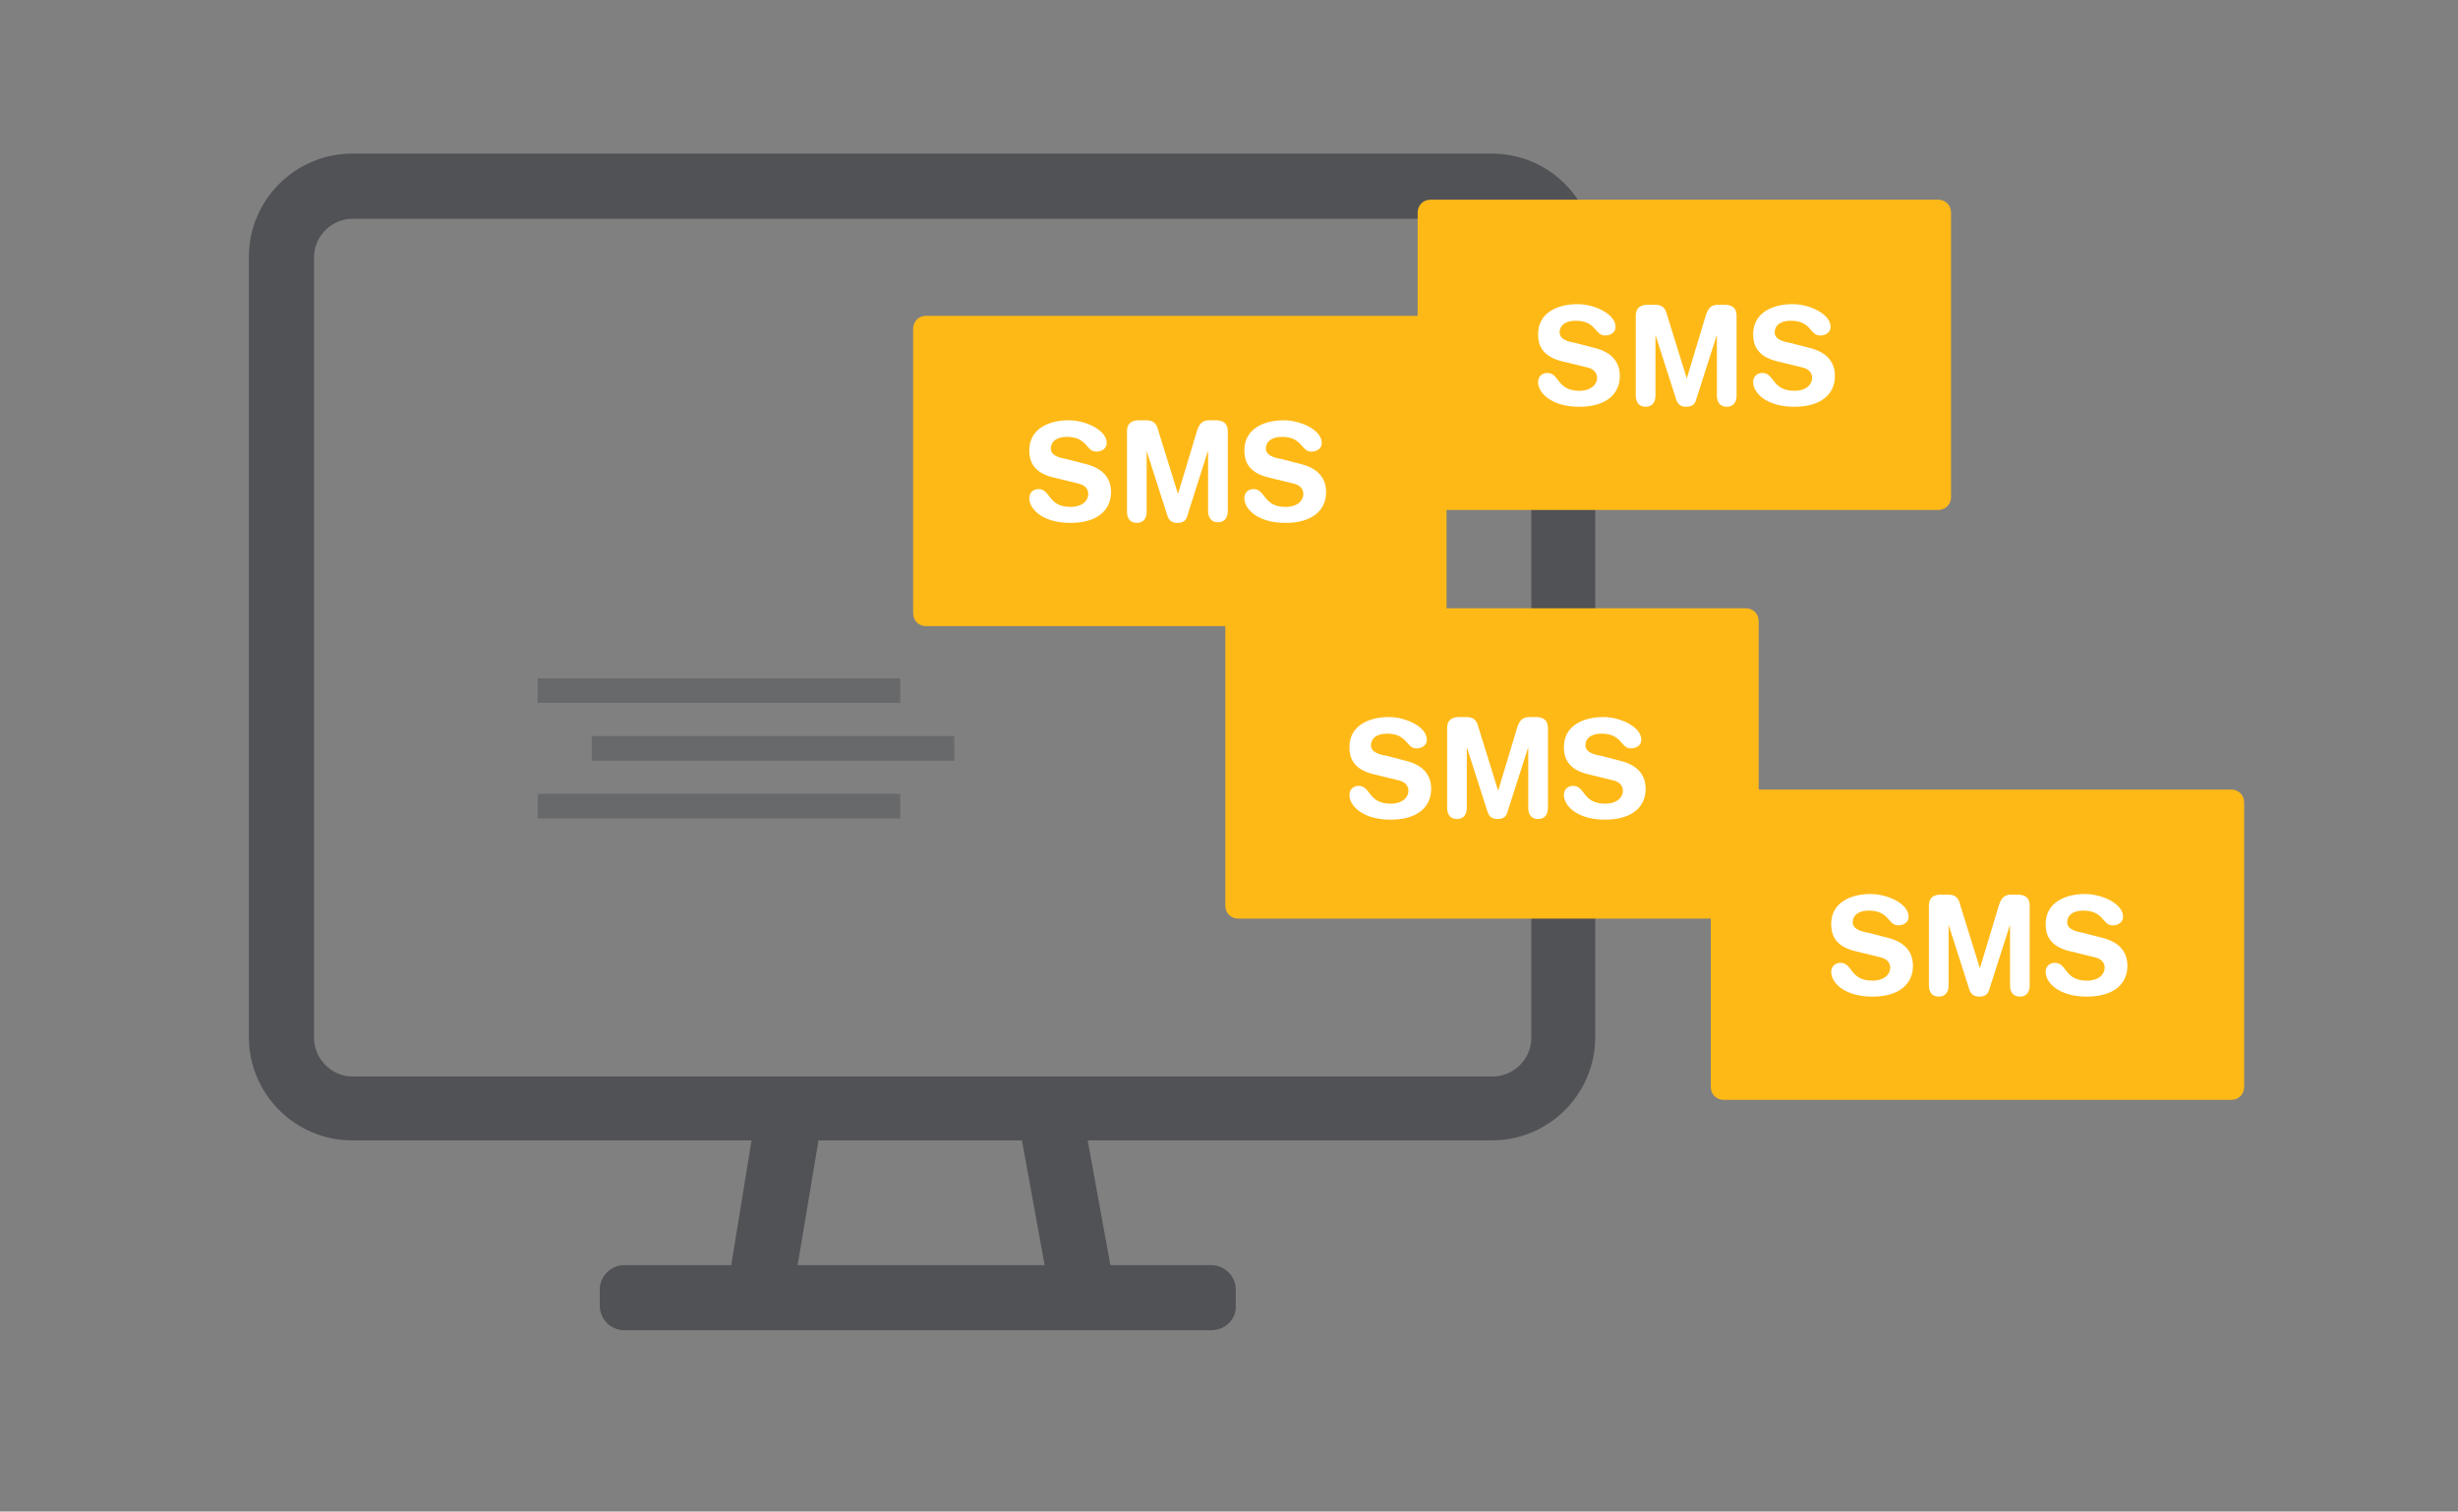 <?xml version="1.0" encoding="utf-8"?>
<!-- Generator: Adobe Illustrator 21.1.0, SVG Export Plug-In . SVG Version: 6.00 Build 0)  -->
<svg version="1.1" id="Layer_1" xmlns="http://www.w3.org/2000/svg" xmlns:xlink="http://www.w3.org/1999/xlink" x="0px" y="0px"
	 viewBox="0 0 400 246" style="enable-background:new 0 0 400 246;" xml:space="preserve">
<rect x="0" y="0" width="400" height="246" fill="#808080" stroke="none"/>
<style type="text/css">
	.st0{fill:#515256;}
	.st1{fill:#FFB917;}
	.st2{fill:#FFFFFF;}
	.st3{opacity:0.51;}
	.st4{fill:none;stroke:#515256;stroke-width:4;stroke-miterlimit:10;}
</style>
<g id="Layer_5_1_">
	<g>
		<path class="st0" d="M197.1,216.5h-95.5c-2.2,0-4-1.8-4-4v-2.6c0-2.2,1.8-4,4-4H119l3.3-20.3h-65c-9.3,0-16.8-7.6-16.8-16.8v-127
			c0-9.3,7.6-16.8,16.8-16.8h185.5c9.3,0,16.8,7.6,16.8,16.8v127c0,9.3-7.6,16.8-16.8,16.8H177l3.7,20.3h16.4c2.2,0,4,1.8,4,4v2.6
			C201.2,214.7,199.4,216.5,197.1,216.5z M129.8,205.9H170l-3.7-20.3h-33.1L129.8,205.9z M57.4,35.6c-3.4,0-6.3,2.8-6.3,6.3v127
			c0,3.4,2.8,6.3,6.3,6.3h185.5c3.4,0,6.3-2.8,6.3-6.3v-127c0-3.4-2.8-6.3-6.3-6.3C242.9,35.6,57.4,35.6,57.4,35.6z"/>
	</g>
	<g>
		<path class="st1" d="M233.3,101.9h-82.6c-1.2,0-2.1-0.9-2.1-2.1V53.5c0-1.2,0.9-2.1,2.1-2.1h82.6c1.2,0,2.1,0.9,2.1,2.1v46.3
			C235.4,100.9,234.4,101.9,233.3,101.9z"/>
		<g>
			<path class="st2" d="M176.6,75.5c3.3,0.8,4.2,2.7,4.2,4.6c0,2.9-2.2,5-6.6,5c-4.6,0-6.7-2.3-6.7-4c0-0.9,0.6-1.5,1.5-1.5
				c2,0,1.5,2.9,5.2,2.9c1.9,0,2.9-1,2.9-2.1c0-0.6-0.3-1.4-1.6-1.7l-4.1-1c-3.3-0.8-3.9-2.7-3.9-4.4c0-3.6,3.3-4.9,6.4-4.9
				c2.8,0,6.2,1.6,6.2,3.7c0,0.9-0.8,1.4-1.7,1.4c-1.7,0-1.4-2.4-4.8-2.4c-1.7,0-2.6,0.8-2.6,1.9s1.3,1.5,2.5,1.7L176.6,75.5z"/>
			<path class="st2" d="M183.4,70.2c0-1.5,1-1.8,2-1.8h1.1c1.1,0,1.7,0.4,2,1.7l3.2,10.3l0,0l3.1-10.3c0.4-1.2,0.9-1.7,2-1.7h1
				c1,0,2,0.3,2,1.8v13c0,0.9-0.4,1.8-1.6,1.8c-1.2,0-1.6-0.9-1.6-1.8v-9.9l0,0L193.2,84c-0.2,0.8-0.8,1.1-1.6,1.1s-1.3-0.3-1.6-1.1
				l-3.4-10.6l0,0v9.9c0,0.9-0.4,1.8-1.6,1.8c-1.2,0-1.6-0.9-1.6-1.8L183.4,70.2L183.4,70.2z"/>
			<path class="st2" d="M211.6,75.5c3.3,0.8,4.2,2.7,4.2,4.6c0,2.9-2.2,5-6.6,5c-4.6,0-6.7-2.3-6.7-4c0-0.9,0.6-1.5,1.5-1.5
				c2,0,1.5,2.9,5.2,2.9c1.9,0,2.9-1,2.9-2.1c0-0.6-0.3-1.4-1.6-1.7l-4.1-1c-3.3-0.8-3.9-2.7-3.9-4.4c0-3.6,3.3-4.9,6.4-4.9
				c2.8,0,6.2,1.6,6.2,3.7c0,0.9-0.8,1.4-1.7,1.4c-1.7,0-1.4-2.4-4.8-2.4c-1.7,0-2.6,0.8-2.6,1.9s1.3,1.5,2.5,1.7L211.6,75.5z"/>
		</g>
	</g>
	<g>
		<path class="st1" d="M284.1,149.5h-82.6c-1.2,0-2.1-0.9-2.1-2.1v-46.3c0-1.2,0.9-2.1,2.1-2.1h82.6c1.2,0,2.1,0.9,2.1,2.1v46.3
			C286.2,148.6,285.2,149.5,284.1,149.5z"/>
		<g>
			<path class="st2" d="M228.7,123.8c3.3,0.8,4.2,2.7,4.2,4.6c0,2.9-2.2,5-6.6,5c-4.6,0-6.7-2.3-6.7-4c0-0.9,0.6-1.5,1.5-1.5
				c2,0,1.5,2.9,5.2,2.9c1.9,0,2.9-1,2.9-2.1c0-0.6-0.3-1.4-1.6-1.7l-4.1-1c-3.3-0.8-3.9-2.7-3.9-4.4c0-3.6,3.3-4.9,6.4-4.9
				c2.8,0,6.2,1.6,6.2,3.7c0,0.9-0.8,1.4-1.7,1.4c-1.7,0-1.4-2.4-4.8-2.4c-1.7,0-2.6,0.8-2.6,1.9s1.3,1.5,2.5,1.7L228.7,123.8z"/>
			<path class="st2" d="M235.5,118.5c0-1.5,1-1.8,2-1.8h1.1c1.1,0,1.7,0.4,2,1.7l3.2,10.3l0,0l3.1-10.3c0.4-1.2,0.9-1.7,2-1.7h1
				c1,0,2,0.3,2,1.8v13c0,0.9-0.4,1.8-1.6,1.8c-1.2,0-1.6-0.9-1.6-1.8v-9.9l0,0l-3.4,10.6c-0.2,0.8-0.8,1.1-1.6,1.1
				s-1.3-0.3-1.6-1.1l-3.4-10.6l0,0v9.9c0,0.9-0.4,1.8-1.6,1.8c-1.2,0-1.6-0.9-1.6-1.8L235.5,118.5L235.5,118.5z"/>
			<path class="st2" d="M263.6,123.8c3.3,0.8,4.2,2.7,4.2,4.6c0,2.9-2.2,5-6.6,5c-4.6,0-6.7-2.3-6.7-4c0-0.9,0.6-1.5,1.5-1.5
				c2,0,1.5,2.9,5.2,2.9c1.9,0,2.9-1,2.9-2.1c0-0.6-0.3-1.4-1.6-1.7l-4.1-1c-3.3-0.8-3.9-2.7-3.9-4.4c0-3.6,3.3-4.9,6.4-4.9
				c2.8,0,6.2,1.6,6.2,3.7c0,0.9-0.8,1.4-1.7,1.4c-1.7,0-1.4-2.4-4.8-2.4c-1.7,0-2.6,0.8-2.6,1.9s1.3,1.5,2.5,1.7L263.6,123.8z"/>
		</g>
	</g>
	<g>
		<path class="st1" d="M315.4,83h-82.6c-1.2,0-2.1-0.9-2.1-2.1V34.6c0-1.2,0.9-2.1,2.1-2.1h82.6c1.2,0,2.1,0.9,2.1,2.1v46.3
			C317.5,82.1,316.6,83,315.4,83z"/>
		<g>
			<path class="st2" d="M259.4,56.6c3.3,0.8,4.2,2.7,4.2,4.6c0,2.9-2.2,5-6.6,5c-4.6,0-6.7-2.3-6.7-4c0-0.9,0.6-1.5,1.5-1.5
				c2,0,1.5,2.9,5.2,2.9c1.9,0,2.9-1,2.9-2.1c0-0.6-0.3-1.4-1.6-1.7l-4.1-1c-3.3-0.8-3.9-2.7-3.9-4.4c0-3.6,3.3-4.9,6.4-4.9
				c2.8,0,6.2,1.6,6.2,3.7c0,0.9-0.8,1.4-1.7,1.4c-1.7,0-1.4-2.4-4.8-2.4c-1.7,0-2.6,0.8-2.6,1.9c0,1.1,1.3,1.5,2.5,1.7L259.4,56.6z
				"/>
			<path class="st2" d="M266.2,51.4c0-1.5,1-1.8,2-1.8h1.1c1.1,0,1.7,0.4,2,1.7l3.2,10.3l0,0l3.1-10.3c0.4-1.2,0.9-1.7,2-1.7h1
				c1,0,2,0.3,2,1.8v13c0,0.9-0.4,1.8-1.6,1.8s-1.6-0.9-1.6-1.8v-9.9l0,0L276,65.1c-0.2,0.8-0.8,1.1-1.6,1.1c-0.8,0-1.3-0.3-1.6-1.1
				l-3.4-10.6l0,0v9.9c0,0.9-0.4,1.8-1.6,1.8s-1.6-0.9-1.6-1.8L266.2,51.4L266.2,51.4z"/>
			<path class="st2" d="M294.4,56.6c3.3,0.8,4.2,2.7,4.2,4.6c0,2.9-2.2,5-6.6,5c-4.6,0-6.7-2.3-6.7-4c0-0.9,0.6-1.5,1.5-1.5
				c2,0,1.5,2.9,5.2,2.9c1.9,0,2.9-1,2.9-2.1c0-0.6-0.3-1.4-1.6-1.7l-4.1-1c-3.3-0.8-3.9-2.7-3.9-4.4c0-3.6,3.3-4.9,6.4-4.9
				c2.8,0,6.2,1.6,6.2,3.7c0,0.9-0.8,1.4-1.7,1.4c-1.7,0-1.4-2.4-4.8-2.4c-1.7,0-2.6,0.8-2.6,1.9c0,1.1,1.3,1.5,2.5,1.7L294.4,56.6z
				"/>
		</g>
	</g>
	<g>
		<path class="st1" d="M363.1,179h-82.6c-1.2,0-2.1-0.9-2.1-2.1v-46.3c0-1.2,0.9-2.1,2.1-2.1h82.6c1.2,0,2.1,0.9,2.1,2.1v46.3
			C365.2,178.1,364.3,179,363.1,179z"/>
		<g>
			<path class="st2" d="M307.1,152.6c3.3,0.8,4.2,2.7,4.2,4.6c0,2.9-2.2,5-6.6,5c-4.6,0-6.7-2.3-6.7-4c0-0.9,0.6-1.5,1.5-1.5
				c2,0,1.5,2.9,5.2,2.9c1.9,0,2.9-1,2.9-2.1c0-0.6-0.3-1.4-1.6-1.7l-4.1-1c-3.3-0.8-3.9-2.7-3.9-4.4c0-3.6,3.3-4.9,6.4-4.9
				c2.8,0,6.2,1.6,6.2,3.7c0,0.9-0.8,1.4-1.7,1.4c-1.7,0-1.4-2.4-4.8-2.4c-1.7,0-2.6,0.8-2.6,1.9s1.3,1.5,2.5,1.7L307.1,152.6z"/>
			<path class="st2" d="M313.9,147.4c0-1.5,1-1.8,2-1.8h1.1c1.1,0,1.7,0.4,2,1.7l3.2,10.3l0,0l3.1-10.3c0.4-1.2,0.9-1.7,2-1.7h1
				c1,0,2,0.3,2,1.8v13c0,0.9-0.4,1.8-1.6,1.8s-1.6-0.9-1.6-1.8v-9.9l0,0l-3.4,10.6c-0.2,0.8-0.8,1.1-1.6,1.1
				c-0.8,0-1.3-0.3-1.6-1.1l-3.4-10.6l0,0v9.9c0,0.9-0.4,1.8-1.6,1.8s-1.6-0.9-1.6-1.8V147.4z"/>
			<path class="st2" d="M342,152.6c3.3,0.8,4.2,2.7,4.2,4.6c0,2.9-2.2,5-6.6,5c-4.6,0-6.7-2.3-6.7-4c0-0.9,0.6-1.5,1.5-1.5
				c2,0,1.5,2.9,5.2,2.9c1.9,0,2.9-1,2.9-2.1c0-0.6-0.3-1.4-1.6-1.7l-4.1-1c-3.3-0.8-3.9-2.7-3.9-4.4c0-3.6,3.3-4.9,6.4-4.9
				c2.8,0,6.2,1.6,6.2,3.7c0,0.9-0.8,1.4-1.7,1.4c-1.7,0-1.4-2.4-4.8-2.4c-1.7,0-2.6,0.8-2.6,1.9s1.3,1.5,2.5,1.7L342,152.6z"/>
		</g>
	</g>
	<g class="st3">
		<line class="st4" x1="87.5" y1="112.4" x2="146.5" y2="112.4"/>
		<line class="st4" x1="96.3" y1="121.8" x2="155.3" y2="121.8"/>
		<line class="st4" x1="87.5" y1="131.2" x2="146.5" y2="131.2"/>
	</g>
</g>
</svg>
